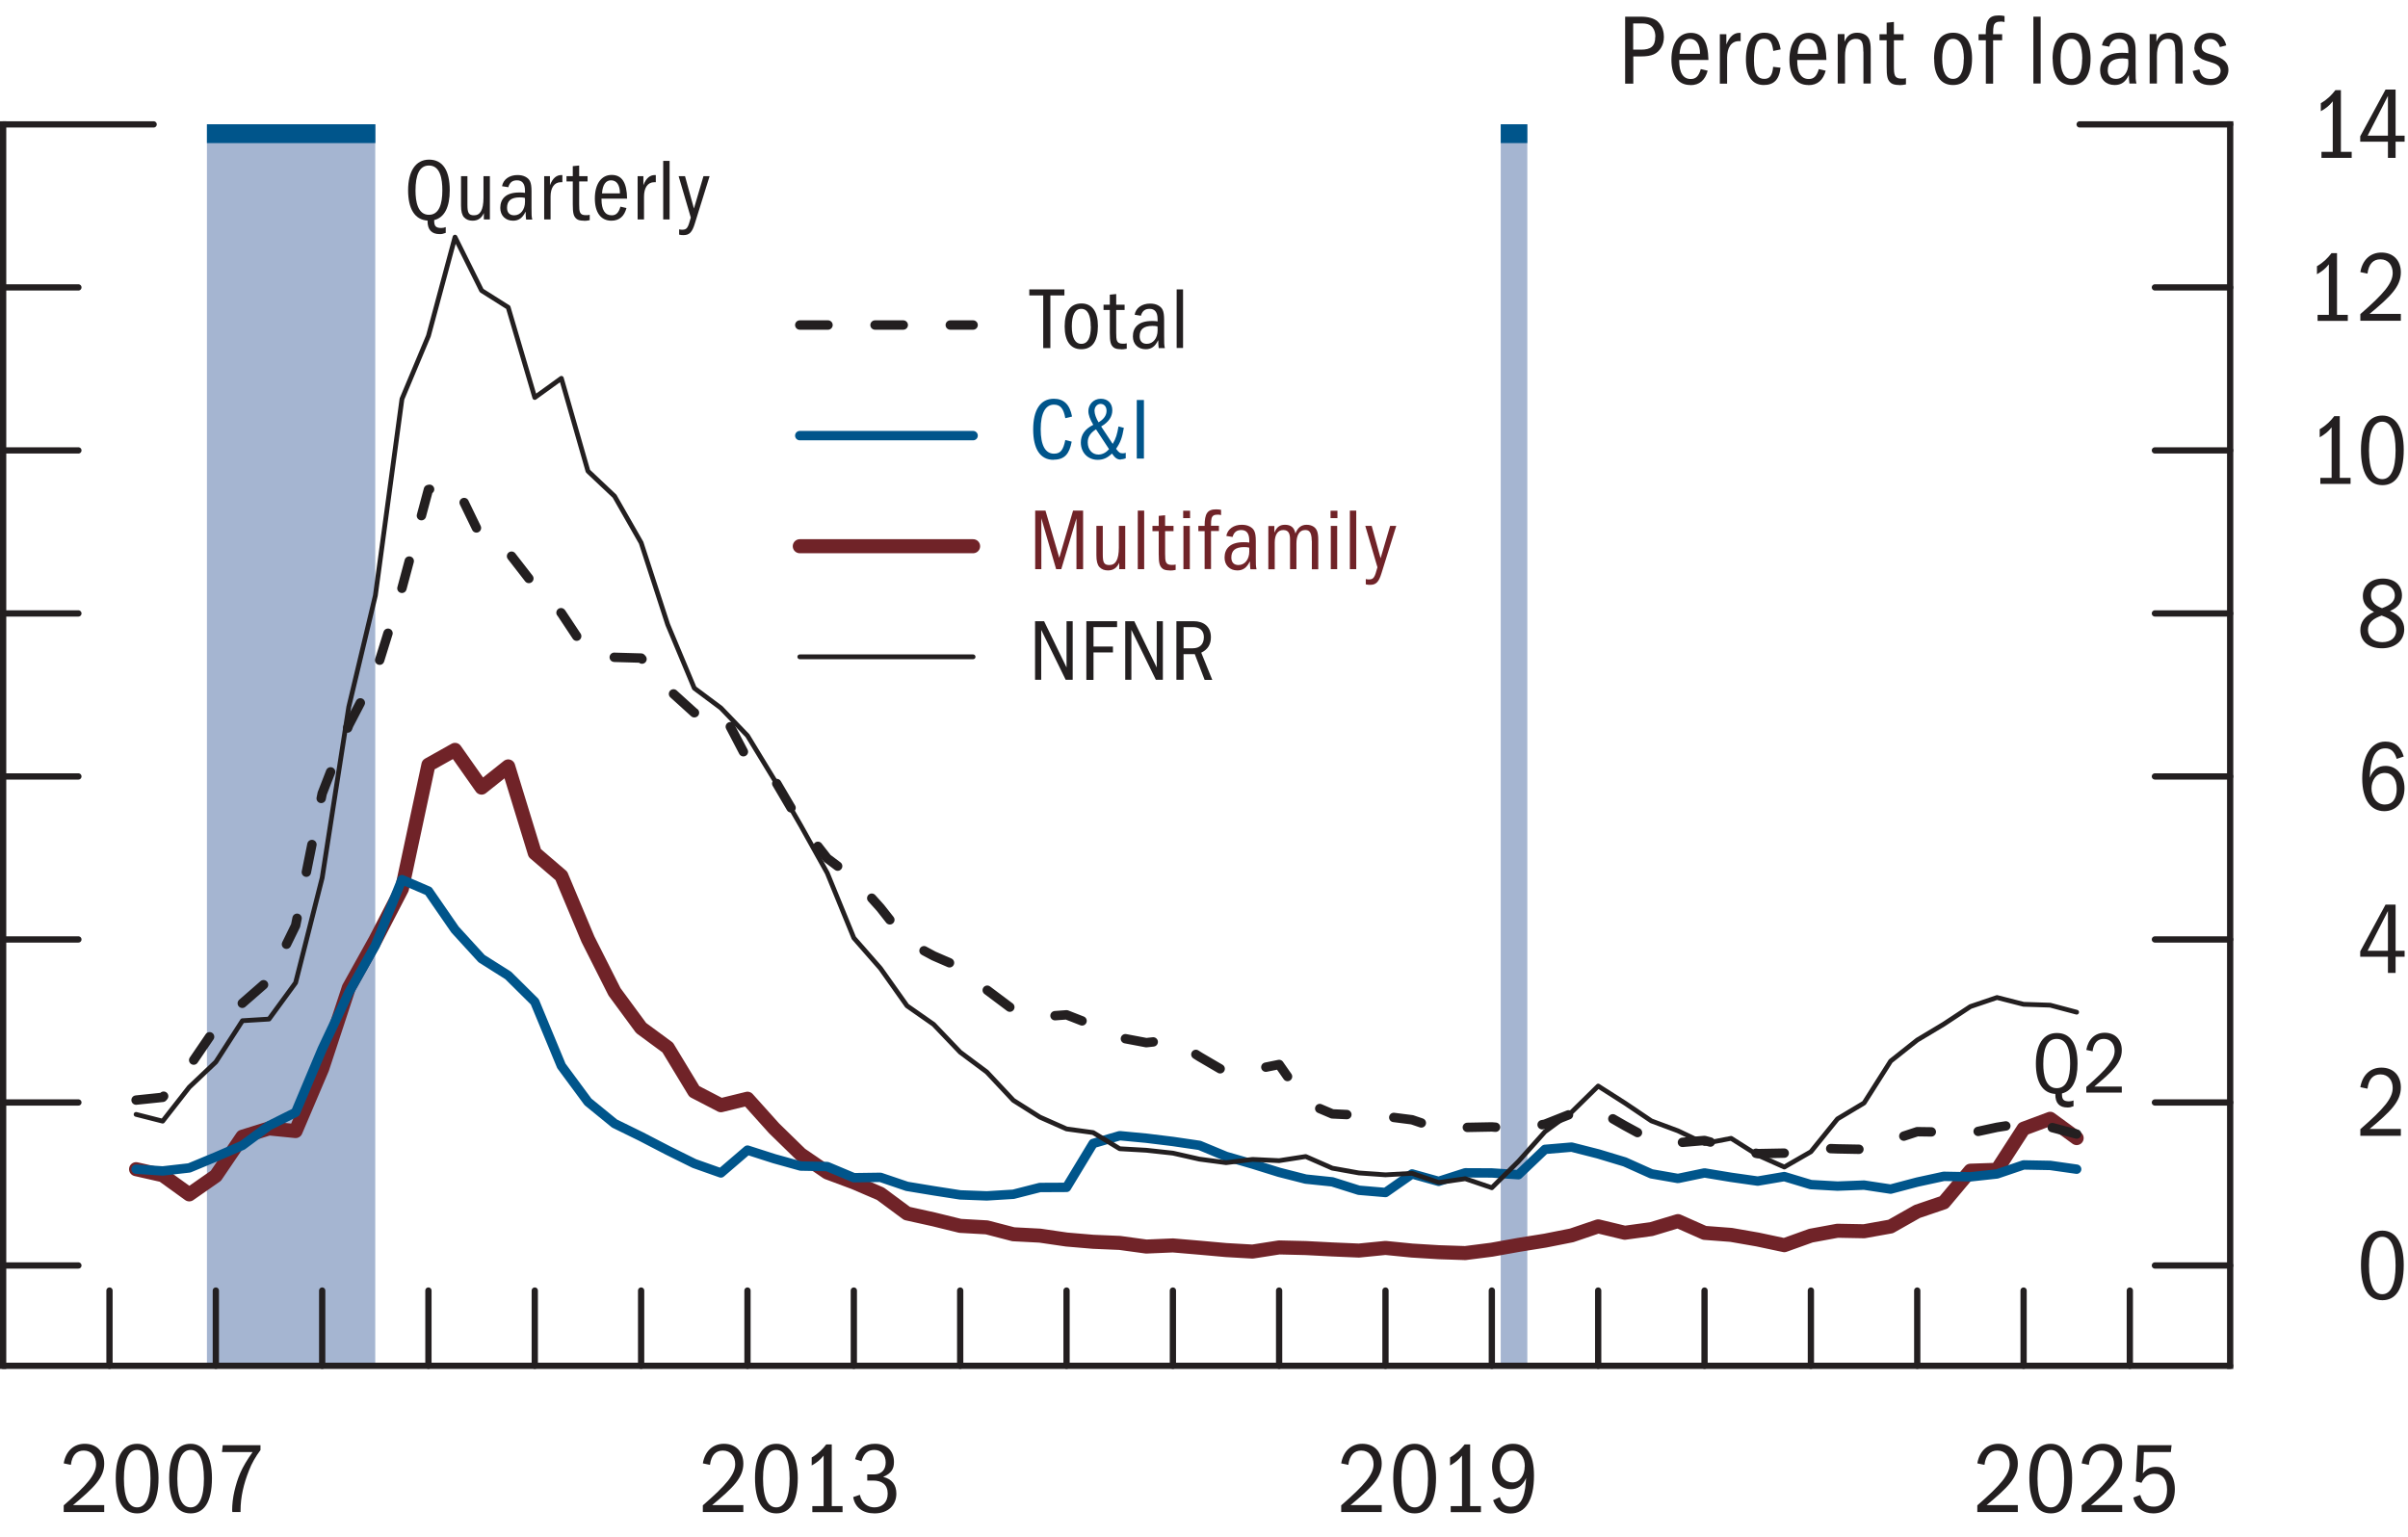 <?xml version="1.0" encoding="UTF-8"?>
<svg id="Layer_1" xmlns="http://www.w3.org/2000/svg" version="1.1" viewBox="0 0 192 122.59">
  <!-- Generator: Adobe Illustrator 29.7.1, SVG Export Plug-In . SVG Version: 2.1.1 Build 8)  -->
  <defs>
    <style>
      .st0, .st1, .st2, .st3, .st4, .st5, .st6, .st7, .st8 {
        stroke-linecap: round;
      }

      .st0, .st1, .st2, .st3, .st4, .st5, .st6, .st8 {
        fill: none;
      }

      .st0, .st1, .st2, .st8 {
        stroke-width: .75px;
      }

      .st0, .st9, .st3, .st6, .st7, .st8 {
        stroke: #231f20;
      }

      .st0, .st2, .st5, .st6 {
        stroke-linejoin: round;
      }

      .st0, .st8 {
        stroke-dasharray: 2.25 3.75;
      }

      .st10 {
        fill: #231f20;
      }

      .st1, .st9, .st11, .st3, .st4, .st7, .st8 {
        stroke-miterlimit: 10;
      }

      .st1, .st11, .st2 {
        stroke: #00558b;
      }

      .st9 {
        stroke-linecap: square;
      }

      .st9, .st11, .st7 {
        fill: #fff;
      }

      .st9, .st7 {
        stroke-width: .5px;
      }

      .st11 {
        stroke-width: 1.5px;
      }

      .st12 {
        fill: #00558b;
      }

      .st3, .st6 {
        stroke-width: .38px;
      }

      .st4, .st5 {
        stroke: #702328;
        stroke-width: 1.12px;
      }

      .st13 {
        fill: #702328;
      }

      .st14 {
        fill: #a5b5d1;
      }
    </style>
  </defs>
  <g>
    <rect class="st14" x="16.5" y="9.92" width="13.42" height="99"/>
    <line class="st11" x1="16.5" y1="10.66" x2="29.93" y2="10.66"/>
    <rect class="st14" x="119.66" y="9.92" width="2.12" height="99"/>
    <line class="st11" x1="119.66" y1="10.66" x2="121.78" y2="10.66"/>
  </g>
  <g>
    <line class="st7" x1=".25" y1="108.92" x2="177.82" y2="108.92"/>
    <line class="st9" x1=".25" y1="108.92" x2=".25" y2="9.92"/>
    <line class="st7" x1=".25" y1="9.92" x2="12.25" y2="9.92"/>
    <line class="st9" x1="177.82" y1="108.92" x2="177.82" y2="9.92"/>
    <line class="st7" x1="177.82" y1="9.92" x2="165.82" y2="9.92"/>
    <line class="st7" x1="8.73" y1="108.92" x2="8.73" y2="102.92"/>
    <line class="st7" x1="17.21" y1="108.92" x2="17.21" y2="102.92"/>
    <line class="st7" x1="25.69" y1="108.92" x2="25.69" y2="102.92"/>
    <line class="st7" x1="34.16" y1="108.92" x2="34.16" y2="102.92"/>
    <line class="st7" x1="42.64" y1="108.92" x2="42.64" y2="102.92"/>
    <line class="st7" x1="51.12" y1="108.92" x2="51.12" y2="102.92"/>
    <line class="st7" x1="59.6" y1="108.92" x2="59.6" y2="102.92"/>
    <line class="st7" x1="68.08" y1="108.92" x2="68.08" y2="102.92"/>
    <line class="st7" x1="76.56" y1="108.92" x2="76.56" y2="102.92"/>
    <line class="st7" x1="85.04" y1="108.92" x2="85.04" y2="102.92"/>
    <line class="st7" x1="93.52" y1="108.92" x2="93.52" y2="102.92"/>
    <line class="st7" x1="101.99" y1="108.92" x2="101.99" y2="102.92"/>
    <line class="st7" x1="110.47" y1="108.92" x2="110.47" y2="102.92"/>
    <line class="st7" x1="118.95" y1="108.92" x2="118.95" y2="102.92"/>
    <line class="st7" x1="127.43" y1="108.92" x2="127.43" y2="102.92"/>
    <line class="st7" x1="135.91" y1="108.92" x2="135.91" y2="102.92"/>
    <line class="st7" x1="144.39" y1="108.92" x2="144.39" y2="102.92"/>
    <line class="st7" x1="152.87" y1="108.92" x2="152.87" y2="102.92"/>
    <line class="st7" x1="161.35" y1="108.92" x2="161.35" y2="102.92"/>
    <line class="st7" x1="169.82" y1="108.92" x2="169.82" y2="102.92"/>
    <line class="st7" x1="177.82" y1="100.92" x2="171.82" y2="100.92"/>
    <line class="st7" x1="177.82" y1="87.92" x2="171.82" y2="87.92"/>
    <line class="st7" x1="177.82" y1="74.92" x2="171.82" y2="74.92"/>
    <line class="st7" x1="177.82" y1="61.92" x2="171.82" y2="61.92"/>
    <line class="st7" x1="177.82" y1="48.92" x2="171.82" y2="48.92"/>
    <line class="st7" x1="177.82" y1="35.92" x2="171.82" y2="35.92"/>
    <line class="st7" x1="177.82" y1="22.92" x2="171.82" y2="22.92"/>
    <line class="st7" x1=".25" y1="100.92" x2="6.25" y2="100.92"/>
    <line class="st7" x1=".25" y1="87.92" x2="6.25" y2="87.92"/>
    <line class="st7" x1=".25" y1="74.92" x2="6.25" y2="74.92"/>
    <line class="st7" x1=".25" y1="61.92" x2="6.25" y2="61.92"/>
    <line class="st7" x1=".25" y1="48.92" x2="6.25" y2="48.92"/>
    <line class="st7" x1=".25" y1="35.92" x2="6.25" y2="35.92"/>
    <line class="st7" x1=".25" y1="22.92" x2="6.25" y2="22.92"/>
  </g>
  <g>
    <polyline class="st5" points="10.85 93.24 12.97 93.72 15.09 95.25 17.21 93.77 19.33 90.65 21.45 89.99 23.57 90.2 25.69 85.22 27.81 78.78 29.93 74.97 32.05 70.87 34.16 60.99 36.28 59.8 38.4 62.81 40.52 61.12 42.64 68.03 44.76 69.85 46.88 74.9 49 79.1 51.12 81.98 53.24 83.54 55.36 87.04 57.48 88.14 59.6 87.62 61.72 89.98 63.84 92.05 65.96 93.5 68.08 94.29 70.2 95.2 72.32 96.77 74.44 97.24 76.56 97.76 78.68 97.88 80.8 98.43 82.92 98.54 85.04 98.85 87.16 99.03 89.28 99.12 91.4 99.41 93.52 99.32 95.64 99.5 97.76 99.69 99.87 99.81 101.99 99.48 104.11 99.53 106.23 99.64 108.35 99.73 110.47 99.52 112.59 99.73 114.71 99.86 116.83 99.93 118.95 99.66 121.07 99.28 123.19 98.94 125.31 98.52 127.43 97.8 129.55 98.31 131.67 98.02 133.79 97.38 135.91 98.32 138.03 98.48 140.15 98.85 142.27 99.3 144.39 98.54 146.51 98.15 148.63 98.19 150.75 97.81 152.87 96.61 154.99 95.89 157.11 93.36 159.23 93.29 161.35 90.01 163.47 89.22 165.58 90.76"/>
    <polyline class="st2" points="10.85 93.24 12.97 93.38 15.09 93.14 17.21 92.26 19.33 91.34 21.45 89.77 23.57 88.71 25.69 83.66 27.81 79.16 29.93 75.39 32.05 70.15 34.16 71.06 36.28 74.13 38.4 76.45 40.52 77.79 42.64 79.89 44.76 85 46.88 87.87 49 89.6 51.12 90.64 53.24 91.74 55.36 92.79 57.48 93.54 59.6 91.72 61.72 92.4 63.84 92.99 65.96 93.03 68.08 93.92 70.2 93.89 72.32 94.61 74.44 94.96 76.56 95.29 78.68 95.37 80.8 95.24 82.92 94.7 85.04 94.69 87.16 91.19 89.28 90.57 91.4 90.77 93.52 91.03 95.64 91.34 97.76 92.22 99.87 92.83 101.99 93.49 104.11 94.03 106.23 94.25 108.35 94.92 110.47 95.1 112.59 93.62 114.71 94.21 116.83 93.53 118.95 93.54 121.07 93.68 123.19 91.66 125.31 91.48 127.43 92.02 129.55 92.66 131.67 93.61 133.79 93.98 135.91 93.54 138.03 93.89 140.15 94.19 142.27 93.83 144.39 94.47 146.51 94.59 148.63 94.51 150.75 94.83 152.87 94.27 154.99 93.81 157.11 93.85 159.23 93.62 161.35 92.9 163.47 92.94 165.58 93.24"/>
    <polyline class="st6" points="10.85 88.87 12.97 89.41 15.09 86.7 17.21 84.69 19.33 81.4 21.45 81.27 23.57 78.37 25.69 70 27.81 56.37 29.93 47.49 32.05 31.82 34.16 26.79 36.28 18.91 38.4 23.17 40.52 24.51 42.64 31.7 44.76 30.17 46.88 37.57 49 39.57 51.12 43.28 53.24 49.81 55.36 54.88 57.48 56.46 59.6 58.67 61.72 62.15 63.84 65.82 65.96 69.62 68.08 74.8 70.2 77.22 72.32 80.21 74.44 81.69 76.56 83.91 78.68 85.49 80.8 87.75 82.92 89.09 85.04 90.03 87.16 90.32 89.28 91.61 91.4 91.73 93.52 91.96 95.64 92.44 97.76 92.72 99.87 92.46 101.99 92.56 104.11 92.23 106.23 93.16 108.35 93.54 110.47 93.69 112.59 93.57 114.71 94.3 116.83 94 118.95 94.72 121.07 92.62 123.19 90.25 125.31 88.69 127.43 86.61 129.55 87.96 131.67 89.39 133.79 90.18 135.91 91.19 138.03 90.78 140.15 92.12 142.27 93.07 144.39 91.85 146.51 89.23 148.63 87.96 150.75 84.62 152.87 82.94 154.99 81.67 157.11 80.27 159.23 79.55 161.35 80.09 163.47 80.16 165.58 80.72"/>
    <polyline class="st0" points="10.85 87.73 12.97 87.51 15.09 85.06 17.21 81.95 19.33 80 21.45 78.15 23.57 73.81 25.69 63.28 27.81 57.82 29.93 53.75 32.05 46.91 34.16 39.04 36.28 38.57 38.4 42.95 40.52 44.01 42.64 46.74 44.76 48.89 46.88 52.09 49 52.42 51.12 52.48 53.24 54.92 55.36 56.84 57.48 56.52 59.6 60.57 61.72 62.12 63.84 65.73 65.96 68.45 68.08 70.04 70.2 72.4 72.32 75.09 74.44 76.23 76.56 77.15 78.68 78.94 80.8 80.53 82.92 81.09 85.04 80.93 87.16 81.76 89.28 82.75 91.4 83.15 93.52 82.92 95.64 84.27 97.76 85.51 99.87 85.32 101.99 84.89 104.11 87.93 106.23 88.83 108.35 88.93 110.47 89.03 112.59 89.3 114.71 90.02 116.83 89.91 118.95 89.87 121.07 90.04 123.19 89.65 125.31 88.81 127.43 88.55 129.55 89.77 131.67 90.92 133.79 91.13 135.91 90.95 138.03 91.53 140.15 92 142.27 91.96 144.39 91.54 146.51 91.62 148.63 91.66 150.75 90.95 152.87 90.25 154.99 90.28 157.11 90.36 159.23 89.9 161.35 89.57 163.47 89.88 165.58 90.44"/>
  </g>
  <g>
    <g>
      <path class="st10" d="M83.18,23.56h-1.11v-.48h2.8v.48h-1.12v4.2h-.57v-4.2Z"/>
      <path class="st10" d="M84.89,26.03c0-1.2.47-1.83,1.34-1.83s1.31.69,1.31,1.79c0,1.23-.46,1.86-1.33,1.86s-1.32-.68-1.32-1.82ZM86.97,26.03c0-.92-.26-1.4-.76-1.4s-.75.5-.75,1.4.26,1.39.76,1.39.76-.46.76-1.39Z"/>
      <path class="st10" d="M89.38,27.85c-.26,0-.45-.04-.57-.13-.26-.2-.32-.47-.32-1.19v-1.81h-.5v-.42h.5v-.8l.51-.05v.85h.67v.42h-.67v1.81c0,.62.03.88.53.88.12,0,.2,0,.31-.03v.43c-.2.04-.3.05-.47.05Z"/>
      <path class="st10" d="M92.34,27.14c-.24.5-.55.71-.99.71-.61,0-1.02-.41-1.02-1.02,0-.69.41-1.23,1.51-1.23.18,0,.29,0,.46.03v-.17c0-.6-.25-.83-.64-.83-.34,0-.58.15-.69.55l-.5-.08c.1-.56.6-.89,1.23-.89.24,0,.44.04.62.13.36.19.5.43.5,1.16v1.31c0,.56,0,.71.06.95h-.49c-.02-.16-.04-.35-.04-.61ZM91.89,25.99c-.71,0-1.02.28-1.02.83,0,.36.18.6.57.6.51,0,.86-.46.86-1.07,0-.11,0-.28-.01-.32-.13-.03-.25-.04-.4-.04Z"/>
      <path class="st10" d="M93.82,23.08h.51v4.67h-.51v-4.67Z"/>
    </g>
    <line class="st8" x1="63.77" y1="25.92" x2="77.59" y2="25.92"/>
    <g>
      <path class="st12" d="M84,36.67c-1.07,0-1.62-.88-1.62-2.42s.56-2.45,1.65-2.45c.78,0,1.27.45,1.45,1.42l-.54.13c-.13-.76-.39-1.08-.9-1.08-.68,0-1.06.67-1.06,1.96s.37,1.95,1.06,1.95c.52,0,.74-.29.9-1.09l.51.13c-.18.97-.56,1.44-1.44,1.44Z"/>
      <path class="st12" d="M89.37,36.65c-.28,0-.45-.11-.71-.48-.37.36-.71.5-1.14.5-.77,0-1.34-.57-1.34-1.38,0-.61.32-1.08.99-1.41-.26-.45-.39-.79-.39-1.1,0-.5.39-.98.99-.98.56,0,.92.36.92.92,0,.5-.28.94-.89,1.29l.92,1.39c.25-.4.37-.82.46-1.39l.43.11c-.14.81-.27,1.16-.62,1.67.22.29.3.36.53.36.09,0,.15-.01.24-.04v.44c-.11.04-.25.08-.39.08ZM86.92,34.66c-.14.2-.19.39-.19.62,0,.57.35.97.85.97.34,0,.63-.18.85-.43l-1.04-1.58c-.06.03-.34.22-.48.43ZM88.23,32.76c0-.34-.2-.55-.48-.55-.25,0-.48.22-.48.55,0,.25.13.6.32.92.44-.26.64-.57.64-.92Z"/>
      <path class="st12" d="M90.64,31.9h.57v4.67h-.57v-4.67Z"/>
    </g>
    <line class="st1" x1="63.77" y1="34.74" x2="77.59" y2="34.74"/>
    <g>
      <path class="st13" d="M85.83,41.34l-1.21,4.05h-.41l-1.18-4.06v4.06h-.49v-4.67h.82l1.1,3.76,1.1-3.76h.8v4.67h-.53v-4.05Z"/>
      <path class="st13" d="M89.24,44.88c-.19.42-.48.61-.9.61-.27,0-.5-.08-.68-.27-.16-.18-.24-.47-.24-.94v-2.34h.51v2.28c0,.65.1.84.53.84.48,0,.75-.41.75-1.4v-1.72h.51v3.45h-.48v-.51Z"/>
      <path class="st13" d="M90.72,40.72h.51v4.67h-.51v-4.67Z"/>
      <path class="st13" d="M93.28,45.49c-.26,0-.45-.04-.57-.13-.26-.2-.32-.47-.32-1.19v-1.81h-.5v-.42h.5v-.8l.51-.05v.85h.67v.42h-.67v1.81c0,.62.03.88.53.88.12,0,.2,0,.31-.03v.43c-.2.04-.3.05-.47.05Z"/>
      <path class="st13" d="M94.34,40.73h.55v.59h-.55v-.59ZM94.36,41.94h.51v3.45h-.51v-3.45Z"/>
      <path class="st13" d="M96.05,42.36h-.5v-.42h.5c0-.99.22-1.32.92-1.32.17,0,.29.02.39.04v.42c-.11-.03-.15-.04-.25-.04-.16,0-.27.02-.35.07-.15.1-.2.25-.2.76v.06h.63v.42h-.63v3.03h-.51v-3.03Z"/>
      <path class="st13" d="M99.65,44.78c-.24.5-.55.71-.99.71-.61,0-1.02-.41-1.02-1.02,0-.69.41-1.23,1.51-1.23.18,0,.29,0,.46.03v-.17c0-.6-.25-.83-.64-.83-.34,0-.58.15-.69.55l-.5-.08c.1-.56.6-.89,1.23-.89.24,0,.44.04.62.13.36.19.5.43.5,1.16v1.31c0,.56,0,.71.06.95h-.49c-.02-.16-.04-.35-.04-.61ZM99.2,43.63c-.71,0-1.02.28-1.02.83,0,.36.18.6.57.6.51,0,.86-.46.86-1.07,0-.11,0-.28-.01-.32-.13-.03-.25-.04-.4-.04Z"/>
      <path class="st13" d="M104.59,43.12c0-.84-.33-.85-.54-.85-.45,0-.68.43-.68,1.08v2.04h-.51v-2.36c0-.47-.11-.76-.54-.76s-.68.36-.68,1v2.13h-.51v-3.45h.48v.53c.21-.5.48-.63.85-.63.47,0,.74.22.83.7.19-.51.51-.7.89-.7.22,0,.39.05.54.14.28.18.39.45.39,1.07v2.34h-.51v-2.27Z"/>
      <path class="st13" d="M106.09,40.73h.55v.59h-.55v-.59ZM106.11,41.94h.51v3.45h-.51v-3.45Z"/>
      <path class="st13" d="M107.63,40.72h.51v4.67h-.51v-4.67Z"/>
      <path class="st13" d="M109.14,46.21c.4,0,.47-.17.69-.97l-.97-3.3h.51l.71,2.58.76-2.58h.49l-1.17,3.75c-.22.73-.44.95-.92.95-.14,0-.22-.01-.34-.04v-.42c.11.02.15.03.24.03Z"/>
    </g>
    <line class="st4" x1="63.77" y1="43.56" x2="77.59" y2="43.56"/>
    <g>
      <path class="st10" d="M83.02,50.23v3.98h-.49v-4.67h.72l1.79,3.69v-3.69h.49v4.67h-.56l-1.95-3.98Z"/>
      <path class="st10" d="M86.62,49.54h2.45v.47h-1.88v1.55h1.55v.47h-1.55v2.19h-.57v-4.67Z"/>
      <path class="st10" d="M90.21,50.23v3.98h-.49v-4.67h.72l1.79,3.69v-3.69h.49v4.67h-.56l-1.95-3.98Z"/>
      <path class="st10" d="M95.27,52.17h-.9v2.04h-.57v-4.67h1.37c.79,0,1.38.41,1.38,1.28,0,.55-.23.97-.77,1.23l.88,2.17h-.61l-.78-2.04ZM95.99,50.81c0-.52-.33-.8-.87-.8h-.75v1.69h.73c.55,0,.89-.31.89-.9Z"/>
    </g>
    <line class="st3" x1="63.77" y1="52.38" x2="77.59" y2="52.38"/>
  </g>
  <g>
    <g>
      <path class="st10" d="M5.08,120.05c1.88-1.64,2.58-2.46,2.58-3.29,0-.6-.35-1.08-.98-1.08-.57,0-.93.36-1.03,1.14l-.57-.12c.17-.99.81-1.56,1.68-1.56.94,0,1.55.62,1.55,1.58,0,1.13-.84,1.94-2.49,3.31h2.49v.55h-3.23v-.54Z"/>
      <path class="st10" d="M9.23,117.87c0-1.85.65-2.73,1.71-2.73s1.7.98,1.7,2.73c0,2.02-.69,2.82-1.7,2.82-1.13,0-1.71-.98-1.71-2.83ZM12,117.92c0-1.5-.37-2.29-1.06-2.29s-1.06.75-1.06,2.29.38,2.29,1.06,2.29,1.06-.79,1.06-2.29Z"/>
      <path class="st10" d="M13.49,117.87c0-1.85.65-2.73,1.71-2.73s1.7.98,1.7,2.73c0,2.02-.69,2.82-1.7,2.82-1.13,0-1.71-.98-1.71-2.83ZM16.26,117.92c0-1.5-.37-2.29-1.06-2.29s-1.06.75-1.06,2.29.38,2.29,1.06,2.29,1.06-.79,1.06-2.29Z"/>
      <path class="st10" d="M18.51,120.47c0-.51.06-1.03.18-1.55.26-1.08.53-1.82,1.45-3.12h-2.44l.06-.55h3.01v.39c-.39.52-.7,1.06-.91,1.61-.44,1.11-.68,2.14-.68,3.23v.1h-.66v-.11Z"/>
    </g>
    <g>
      <path class="st10" d="M56.04,120.05c1.88-1.64,2.58-2.46,2.58-3.29,0-.6-.35-1.08-.98-1.08-.57,0-.93.36-1.03,1.14l-.57-.12c.17-.99.81-1.56,1.68-1.56.94,0,1.55.62,1.55,1.58,0,1.13-.84,1.94-2.49,3.31h2.49v.55h-3.23v-.54Z"/>
      <path class="st10" d="M60.2,117.87c0-1.85.65-2.73,1.71-2.73s1.7.98,1.7,2.73c0,2.02-.69,2.82-1.7,2.82-1.13,0-1.71-.98-1.71-2.83ZM62.96,117.92c0-1.5-.37-2.29-1.06-2.29s-1.06.75-1.06,2.29.38,2.29,1.06,2.29,1.06-.79,1.06-2.29Z"/>
      <path class="st10" d="M64.77,120.11h.9v-4.03c-.26.34-.57.58-.95.79v-.64c.55-.32.88-.68,1.16-1.04h.44v4.92h.86v.48h-2.41v-.48Z"/>
      <path class="st10" d="M69.13,117.58h.55c.7,0,.94-.47.94-.95,0-.61-.35-1-.9-1-.49,0-.83.23-1.03.9l-.51-.16c.22-.86.77-1.23,1.59-1.23.92,0,1.51.56,1.51,1.45,0,.54-.19.9-.86,1.19.7.17,1.05.63,1.05,1.34,0,.9-.64,1.57-1.74,1.57-.92,0-1.57-.47-1.7-1.3l.53-.18c.17.74.69,1,1.16,1,.62,0,1.06-.39,1.06-1.1s-.46-1.04-1.16-1.04h-.47v-.48Z"/>
    </g>
    <g>
      <path class="st10" d="M106.94,120.05c1.88-1.64,2.58-2.46,2.58-3.29,0-.6-.35-1.08-.98-1.08-.57,0-.93.36-1.03,1.14l-.57-.12c.17-.99.81-1.56,1.68-1.56.94,0,1.55.62,1.55,1.58,0,1.13-.84,1.94-2.49,3.31h2.49v.55h-3.23v-.54Z"/>
      <path class="st10" d="M111.09,117.87c0-1.85.65-2.73,1.71-2.73s1.7.98,1.7,2.73c0,2.02-.69,2.82-1.7,2.82-1.13,0-1.71-.98-1.71-2.83ZM113.86,117.92c0-1.5-.37-2.29-1.06-2.29s-1.06.75-1.06,2.29.38,2.29,1.06,2.29,1.06-.79,1.06-2.29Z"/>
      <path class="st10" d="M115.67,120.11h.9v-4.03c-.26.34-.57.58-.95.79v-.64c.55-.32.88-.68,1.16-1.04h.44v4.92h.86v.48h-2.41v-.48Z"/>
      <path class="st10" d="M120.52,120.15c.92,0,1.11-1.2,1.16-2.28-.28.65-.7.89-1.21.89-.83,0-1.5-.7-1.5-1.78s.7-1.84,1.66-1.84c1.11,0,1.68.83,1.68,2.53,0,1.96-.66,3.03-1.88,3.03-.67,0-1.1-.3-1.38-1.06l.54-.25c.19.63.52.77.94.77ZM121.58,116.95c0-.7-.35-1.26-.98-1.26s-1.01.5-1.01,1.29.42,1.24,1,1.24c.62,0,.98-.59.98-1.27Z"/>
    </g>
    <g>
      <path class="st10" d="M157.66,120.05c1.88-1.64,2.58-2.46,2.58-3.29,0-.6-.35-1.08-.98-1.08-.57,0-.93.36-1.03,1.14l-.57-.12c.17-.99.81-1.56,1.68-1.56.94,0,1.55.62,1.55,1.58,0,1.13-.84,1.94-2.49,3.31h2.49v.55h-3.23v-.54Z"/>
      <path class="st10" d="M161.81,117.87c0-1.85.65-2.73,1.71-2.73s1.7.98,1.7,2.73c0,2.02-.69,2.82-1.7,2.82-1.13,0-1.71-.98-1.71-2.83ZM164.58,117.92c0-1.5-.37-2.29-1.06-2.29s-1.06.75-1.06,2.29.38,2.29,1.06,2.29,1.06-.79,1.06-2.29Z"/>
      <path class="st10" d="M165.98,120.05c1.88-1.64,2.58-2.46,2.58-3.29,0-.6-.35-1.08-.98-1.08-.57,0-.93.36-1.03,1.14l-.57-.12c.17-.99.81-1.56,1.68-1.56.94,0,1.55.62,1.55,1.58,0,1.13-.84,1.94-2.49,3.31h2.49v.55h-3.23v-.54Z"/>
      <path class="st10" d="M171.73,120.15c.75,0,1.06-.57,1.06-1.36s-.34-1.26-1-1.26c-.47,0-.79.2-1.04.72l-.45-.11.14-2.89h2.71l-.06.55h-2.15l-.08,1.7c.32-.39.61-.52,1.05-.52.97,0,1.5.73,1.5,1.78,0,1.23-.7,1.93-1.72,1.93-.79,0-1.43-.46-1.59-1.26l.55-.21c.22.74.56.93,1.07.93Z"/>
    </g>
    <path class="st10" d="M188.25,100.87c0-1.85.65-2.73,1.71-2.73s1.7.98,1.7,2.73c0,2.02-.69,2.82-1.7,2.82-1.13,0-1.71-.98-1.71-2.83ZM191.01,100.92c0-1.5-.37-2.29-1.06-2.29s-1.06.75-1.06,2.29.38,2.29,1.06,2.29,1.06-.79,1.06-2.29Z"/>
    <path class="st10" d="M188.2,90.05c1.88-1.64,2.58-2.46,2.58-3.29,0-.6-.35-1.08-.98-1.08-.57,0-.93.36-1.03,1.14l-.57-.12c.17-.99.81-1.56,1.68-1.56.94,0,1.55.62,1.55,1.58,0,1.13-.84,1.94-2.49,3.31h2.49v.55h-3.23v-.54Z"/>
    <path class="st10" d="M190.4,76.3h-2.21v-.43l2.02-3.73h.8v3.68h.72v.48h-.72v1.29h-.61v-1.29ZM188.78,75.82h1.62v-3.17l-1.62,3.17Z"/>
    <path class="st10" d="M190.2,59.68c-.9,0-1.18.89-1.25,2.34.28-.68.7-.94,1.27-.94.88,0,1.5.74,1.5,1.78s-.62,1.83-1.61,1.83c-1.06,0-1.76-.9-1.76-2.62s.68-2.93,1.84-2.93c.74,0,1.22.37,1.47,1.19l-.56.19c-.18-.6-.46-.84-.91-.84ZM191.1,62.91c0-.8-.37-1.27-.94-1.27-.72,0-1.07.62-1.07,1.25s.38,1.27,1.06,1.27c.62,0,.95-.46.95-1.25Z"/>
    <path class="st10" d="M191.7,50.19c0,.83-.66,1.51-1.77,1.51s-1.73-.58-1.73-1.45c0-.63.33-1.1,1.09-1.45-.62-.32-.89-.72-.89-1.26,0-.82.62-1.4,1.59-1.4s1.53.55,1.53,1.35c0,.55-.32.97-.95,1.23.79.35,1.13.85,1.13,1.46ZM188.81,50.23c0,.6.47.98,1.14.98s1.11-.35,1.11-.94c0-.54-.32-.89-1.16-1.18-.62.22-1.09.53-1.09,1.13ZM190.95,47.48c0-.5-.39-.86-.98-.86-.54,0-.92.34-.92.84,0,.46.24.81.88,1.04.74-.26,1.02-.58,1.02-1.02Z"/>
    <g>
      <path class="st10" d="M185.01,38.11h.9v-4.03c-.26.34-.57.58-.95.79v-.64c.55-.32.88-.68,1.16-1.04h.44v4.92h.86v.48h-2.41v-.48Z"/>
      <path class="st10" d="M188.25,35.87c0-1.85.65-2.73,1.71-2.73s1.7.98,1.7,2.73c0,2.02-.69,2.82-1.7,2.82-1.13,0-1.71-.98-1.71-2.83ZM191.01,35.92c0-1.5-.37-2.29-1.06-2.29s-1.06.75-1.06,2.29.38,2.29,1.06,2.29,1.06-.79,1.06-2.29Z"/>
    </g>
    <g>
      <path class="st10" d="M184.79,25.11h.9v-4.03c-.26.34-.57.58-.95.79v-.64c.55-.32.88-.68,1.16-1.04h.44v4.92h.86v.48h-2.41v-.48Z"/>
      <path class="st10" d="M188.2,25.05c1.88-1.64,2.58-2.46,2.58-3.29,0-.6-.35-1.08-.98-1.08-.57,0-.93.36-1.03,1.14l-.57-.12c.17-.99.81-1.56,1.68-1.56.94,0,1.55.62,1.55,1.58,0,1.13-.84,1.94-2.49,3.31h2.49v.55h-3.23v-.54Z"/>
    </g>
    <g>
      <path class="st10" d="M185.1,12.11h.9v-4.03c-.26.34-.57.58-.95.79v-.64c.55-.32.88-.68,1.16-1.04h.44v4.92h.86v.48h-2.41v-.48Z"/>
      <path class="st10" d="M190.4,11.3h-2.21v-.43l2.02-3.73h.8v3.68h.72v.48h-.72v1.29h-.61v-1.29ZM188.78,10.82h1.62v-3.17l-1.62,3.17Z"/>
    </g>
    <g>
      <path class="st10" d="M164.85,88.32c-.64,0-.97-.34-.97-1.04v-.04c-1.02-.06-1.55-.94-1.55-2.42s.58-2.44,1.67-2.44,1.65.86,1.65,2.44c0,1.35-.42,2.18-1.24,2.38v.08c0,.42.16.55.56.55.14,0,.22-.02.36-.07v.46c-.25.09-.31.1-.48.1ZM165.06,84.83c0-.88-.15-1.98-1.07-1.98-.78,0-1.07.79-1.07,2,0,.87.18,1.93,1.07,1.93.81,0,1.07-.86,1.07-1.95Z"/>
      <path class="st10" d="M166.35,86.68c1.65-1.44,2.26-2.16,2.26-2.88,0-.53-.31-.95-.86-.95-.5,0-.81.31-.9.99l-.5-.11c.15-.87.71-1.37,1.47-1.37.82,0,1.36.55,1.36,1.39,0,.99-.74,1.7-2.19,2.9h2.19v.48h-2.83v-.47Z"/>
    </g>
    <g>
      <path class="st10" d="M35.06,18.67c-.64,0-.97-.34-.97-1.04v-.04c-1.02-.06-1.55-.94-1.55-2.42s.58-2.44,1.67-2.44,1.65.86,1.65,2.44c0,1.35-.42,2.18-1.24,2.38v.08c0,.42.16.55.56.55.14,0,.22-.02.36-.07v.46c-.25.09-.31.1-.48.1ZM35.27,15.18c0-.88-.15-1.98-1.07-1.98-.78,0-1.07.79-1.07,2,0,.87.18,1.93,1.07,1.93.81,0,1.07-.86,1.07-1.95Z"/>
      <path class="st10" d="M38.58,16.99c-.19.42-.48.61-.9.61-.27,0-.5-.08-.68-.27-.16-.18-.24-.47-.24-.94v-2.34h.51v2.28c0,.65.1.84.53.84.48,0,.75-.41.75-1.4v-1.72h.51v3.45h-.48v-.51Z"/>
      <path class="st10" d="M41.9,16.89c-.24.5-.55.71-.99.71-.61,0-1.02-.41-1.02-1.02,0-.69.41-1.23,1.51-1.23.18,0,.29,0,.46.03v-.17c0-.6-.25-.83-.64-.83-.34,0-.58.15-.69.55l-.5-.08c.1-.56.6-.89,1.23-.89.24,0,.44.04.62.13.36.19.5.43.5,1.16v1.31c0,.56,0,.71.06.95h-.49c-.02-.16-.04-.35-.04-.61ZM41.45,15.74c-.71,0-1.02.28-1.02.83,0,.36.18.6.57.6.51,0,.86-.46.86-1.07,0-.11,0-.28-.01-.32-.13-.03-.25-.04-.4-.04Z"/>
      <path class="st10" d="M43.39,14.05h.46v.72c.22-.58.54-.81.91-.81h.08v.57h-.12c-.53,0-.82.45-.82,1.15v1.82h-.51v-3.45Z"/>
      <path class="st10" d="M46.56,17.6c-.26,0-.45-.04-.57-.13-.26-.2-.32-.47-.32-1.19v-1.81h-.5v-.42h.5v-.8l.51-.05v.85h.67v.42h-.67v1.81c0,.62.03.88.53.88.12,0,.2,0,.31-.03v.43c-.2.04-.3.05-.47.05Z"/>
      <path class="st10" d="M48.75,17.6c-.84,0-1.32-.65-1.32-1.77,0-1.18.53-1.88,1.34-1.88s1.21.59,1.23,1.89h-2.04v.05c0,.85.28,1.28.81,1.28.32,0,.55-.16.7-.69l.48.11c-.17.65-.56,1.01-1.21,1.01ZM48.72,14.38c-.4,0-.67.32-.72,1.04h1.43c0-.67-.26-1.04-.71-1.04Z"/>
      <path class="st10" d="M50.84,14.05h.46v.72c.22-.58.54-.81.91-.81h.08v.57h-.12c-.53,0-.82.45-.82,1.15v1.82h-.51v-3.45Z"/>
      <path class="st10" d="M52.88,12.83h.51v4.67h-.51v-4.67Z"/>
      <path class="st10" d="M54.39,18.32c.4,0,.47-.17.69-.97l-.97-3.3h.51l.71,2.58.76-2.58h.49l-1.17,3.75c-.22.73-.44.95-.92.95-.14,0-.22-.01-.34-.04v-.42c.11.02.15.03.24.03Z"/>
    </g>
    <g>
      <path class="st10" d="M129.58,1.33h1.24c.6,0,1.06.13,1.34.37.42.38.51.9.51,1.24s-.08.62-.23.87c-.3.49-.74.69-1.58.69h-.63v2.17h-.65V1.33ZM131.99,2.94c0-.51-.21-1.07-1.01-1.07h-.76v2.09h.62c.78,0,1.14-.26,1.14-1.02Z"/>
      <path class="st10" d="M134.77,6.78c-.96,0-1.5-.74-1.5-2.02,0-1.34.61-2.14,1.54-2.14s1.38.68,1.41,2.16h-2.33v.06c0,.97.32,1.46.92,1.46.37,0,.63-.18.8-.79l.55.13c-.2.74-.64,1.15-1.38,1.15ZM134.74,3.1c-.46,0-.76.37-.82,1.19h1.63c0-.77-.3-1.19-.81-1.19Z"/>
      <path class="st10" d="M137.13,2.73h.52v.82c.26-.66.62-.93,1.04-.93h.1v.66h-.14c-.6,0-.94.51-.94,1.31v2.08h-.58v-3.94Z"/>
      <path class="st10" d="M140.64,6.78c-.94,0-1.43-.72-1.43-2.04,0-1.4.5-2.13,1.47-2.13.74,0,1.14.38,1.3,1.33l-.59.12c-.09-.68-.24-.97-.73-.97-.6,0-.81.5-.81,1.74,0,1.14.34,1.46.82,1.46.41,0,.65-.23.71-.96l.59.07c-.11.99-.57,1.38-1.34,1.38Z"/>
      <path class="st10" d="M144.18,6.78c-.96,0-1.5-.74-1.5-2.02,0-1.34.61-2.14,1.54-2.14s1.38.68,1.41,2.16h-2.33v.06c0,.97.32,1.46.92,1.46.37,0,.63-.18.8-.79l.55.13c-.2.74-.64,1.15-1.38,1.15ZM144.15,3.1c-.46,0-.76.37-.82,1.19h1.63c0-.77-.3-1.19-.81-1.19Z"/>
      <path class="st10" d="M148.57,4.12c0-.78-.13-1.02-.6-1.02-.6,0-.86.54-.86,1.39v2.17h-.58v-3.94h.54v.61c.22-.54.57-.72,1.02-.72.25,0,.45.06.62.16.32.2.45.49.45,1.2v2.69h-.58v-2.55Z"/>
      <path class="st10" d="M151.44,6.78c-.3,0-.51-.05-.65-.15-.3-.22-.36-.54-.36-1.36v-2.06h-.57v-.48h.57v-.92l.58-.06v.98h.77v.48h-.77v2.06c0,.71.04,1,.61,1,.14,0,.23,0,.35-.04v.5c-.22.04-.34.06-.54.06Z"/>
      <path class="st10" d="M154.21,4.7c0-1.37.54-2.09,1.53-2.09s1.5.78,1.5,2.04c0,1.4-.52,2.13-1.52,2.13s-1.5-.78-1.5-2.08ZM156.59,4.7c0-1.06-.3-1.6-.87-1.6s-.86.57-.86,1.6.3,1.59.86,1.59.86-.53.86-1.59Z"/>
      <path class="st10" d="M158.33,3.21h-.57v-.48h.57c0-1.13.25-1.5,1.05-1.5.19,0,.34.02.45.05v.48c-.13-.03-.18-.04-.28-.04-.18,0-.31.02-.4.08-.18.11-.23.29-.23.87v.06h.72v.48h-.72v3.46h-.58v-3.46Z"/>
      <path class="st10" d="M162.13,1.33h.58v5.33h-.58V1.33Z"/>
      <path class="st10" d="M163.66,4.7c0-1.37.54-2.09,1.53-2.09s1.5.78,1.5,2.04c0,1.4-.52,2.13-1.52,2.13s-1.5-.78-1.5-2.08ZM166.03,4.7c0-1.06-.3-1.6-.87-1.6s-.86.57-.86,1.6.3,1.59.86,1.59.86-.53.86-1.59Z"/>
      <path class="st10" d="M169.75,5.97c-.27.58-.62.81-1.14.81-.7,0-1.16-.46-1.16-1.17,0-.79.47-1.4,1.73-1.4.2,0,.34,0,.52.03v-.2c0-.69-.28-.94-.74-.94-.39,0-.66.18-.78.62l-.58-.1c.11-.64.69-1.02,1.4-1.02.27,0,.5.05.7.15.41.22.58.5.58,1.33v1.5c0,.64,0,.81.07,1.08h-.56c-.02-.18-.05-.4-.05-.7ZM169.23,4.66c-.81,0-1.17.32-1.17.95,0,.41.2.68.66.68.58,0,.98-.52.98-1.22,0-.12,0-.32-.02-.36-.15-.03-.29-.05-.46-.05Z"/>
      <path class="st10" d="M173.44,4.12c0-.78-.13-1.02-.6-1.02-.6,0-.86.54-.86,1.39v2.17h-.58v-3.94h.54v.61c.22-.54.57-.72,1.02-.72.25,0,.45.06.62.16.32.2.45.49.45,1.2v2.69h-.58v-2.55Z"/>
      <path class="st10" d="M174.97,3.79c0-.6.5-1.17,1.29-1.17.63,0,1.07.3,1.25,1l-.51.13c-.14-.42-.41-.64-.77-.64-.42,0-.68.28-.68.61s.17.47.76.63c1.08.3,1.37.7,1.37,1.22,0,.66-.52,1.22-1.43,1.22-.79,0-1.26-.36-1.42-1.13l.54-.12c.09.51.39.76.91.76.48,0,.78-.29.78-.65,0-.3-.22-.5-.58-.62l-.62-.2c-.8-.26-.9-.78-.9-1.04Z"/>
    </g>
  </g>
</svg>